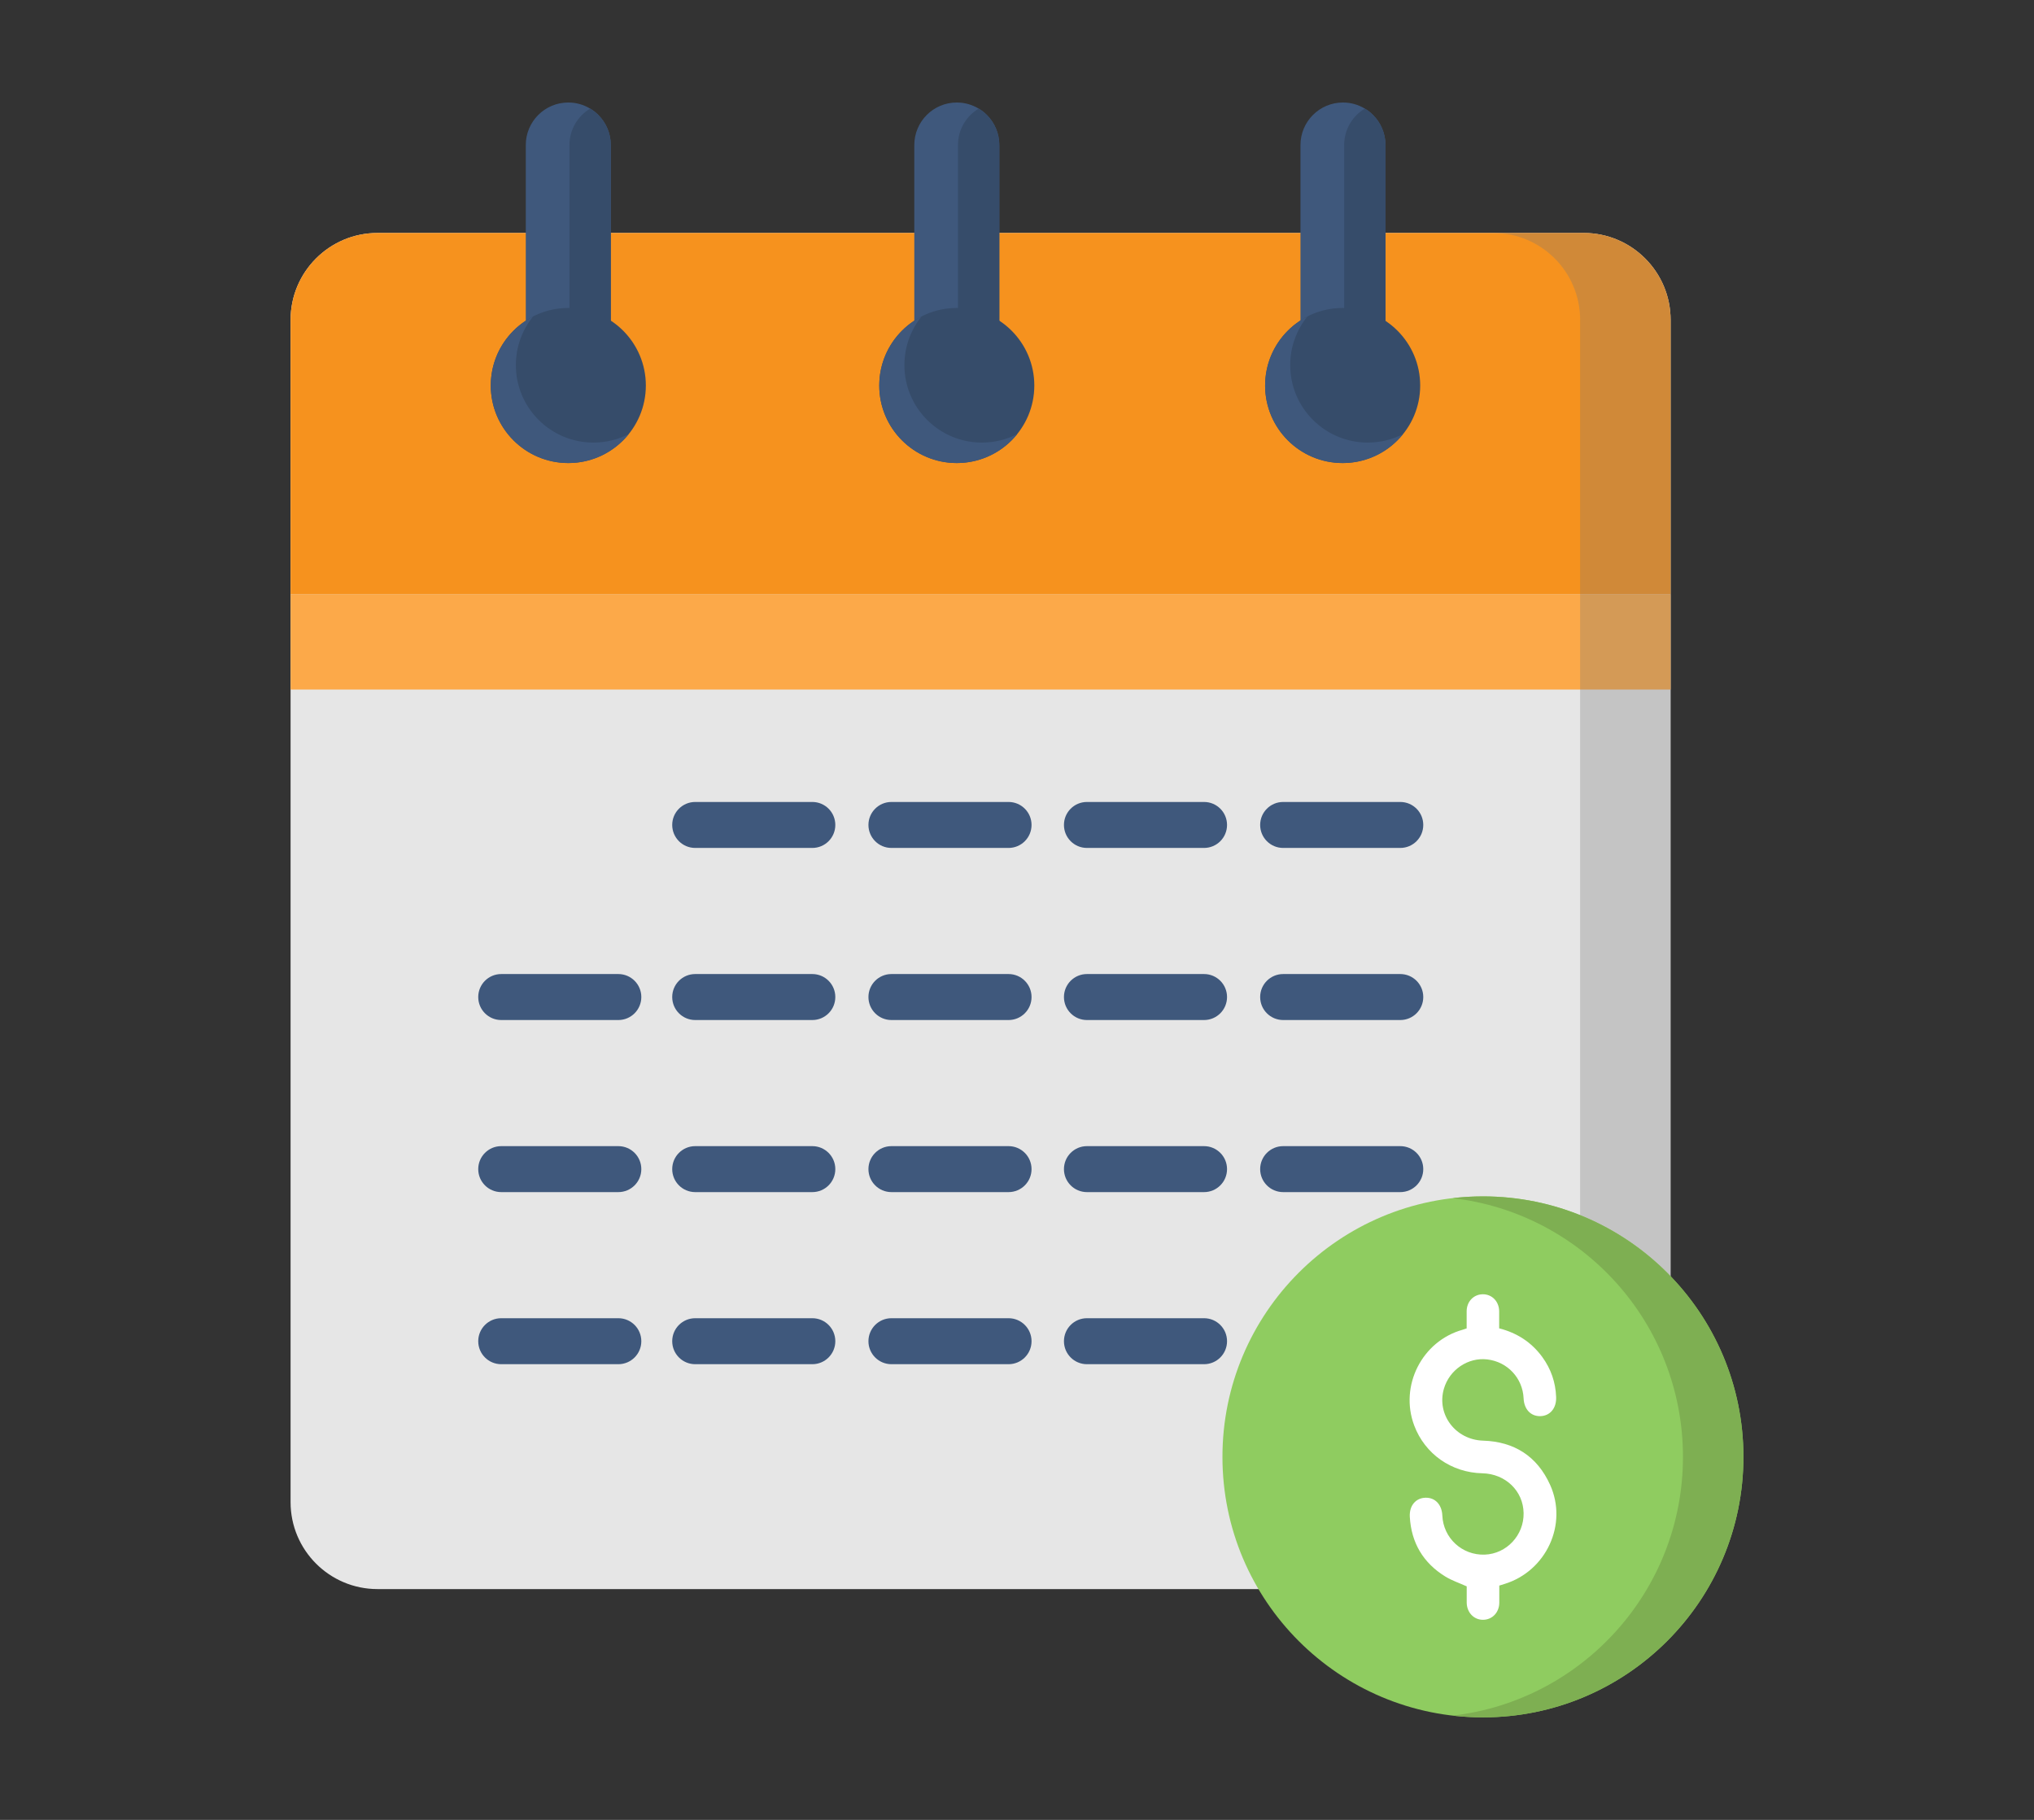 <svg xmlns="http://www.w3.org/2000/svg" width="133" height="119" viewBox="0 0 133 119" fill="none"><rect x="0" y="0" width="133" height="119" fill="#333333" stroke="none"/><path d="M103.552 15.233H24.686C21.546 15.233 19 17.779 19 20.919V98.223C19 101.363 21.546 103.909 24.686 103.909H103.552C106.692 103.909 109.238 101.363 109.238 98.223V20.919C109.238 17.779 106.692 15.233 103.552 15.233Z" fill="#E6E6E6"></path><path d="M109.238 38.851H19V45.089H109.238V38.851Z" fill="#FCA949"></path><path d="M24.686 15.233H103.552C106.689 15.233 109.238 17.778 109.238 20.919V38.851H19V20.919C19 17.782 21.545 15.233 24.686 15.233Z" fill="#F6921E"></path><path d="M39.939 9.485V22.031C39.939 23.045 39.398 23.929 38.589 24.415C38.175 24.667 37.686 24.813 37.161 24.813C35.622 24.813 34.38 23.566 34.38 22.031V9.485C34.38 7.95 35.622 6.703 37.161 6.703C37.686 6.703 38.175 6.849 38.589 7.102C38.787 7.216 38.964 7.358 39.126 7.52C39.627 8.021 39.939 8.719 39.939 9.485Z" fill="#3F587C"></path><path d="M65.344 9.485V22.031C65.344 23.041 64.803 23.929 63.995 24.415C63.576 24.667 63.087 24.813 62.562 24.813C61.028 24.813 59.785 23.566 59.785 22.031V9.485C59.785 7.95 61.028 6.703 62.562 6.703C63.087 6.703 63.576 6.849 63.995 7.102C64.192 7.216 64.37 7.358 64.531 7.52C65.032 8.021 65.344 8.719 65.344 9.485Z" fill="#3F587C"></path><path d="M90.595 9.485V22.031C90.595 23.041 90.055 23.929 89.246 24.415C88.828 24.667 88.338 24.813 87.814 24.813C86.279 24.813 85.036 23.566 85.036 22.031V9.485C85.036 7.95 86.279 6.703 87.814 6.703C88.338 6.703 88.828 6.849 89.246 7.102C89.443 7.216 89.621 7.358 89.782 7.52C90.283 8.021 90.595 8.719 90.595 9.485Z" fill="#3F587C"></path><path d="M39.939 9.485V22.031C39.939 23.045 39.398 23.929 38.59 24.415C37.777 23.929 37.236 23.045 37.236 22.031V9.485C37.236 8.471 37.777 7.587 38.59 7.102C38.787 7.216 38.964 7.358 39.126 7.52C39.627 8.021 39.939 8.719 39.939 9.485Z" fill="#364C6A"></path><path d="M65.344 9.485V22.031C65.344 23.041 64.803 23.929 63.995 24.415C63.182 23.933 62.641 23.045 62.641 22.031V9.485C62.641 8.471 63.182 7.583 63.995 7.102C64.192 7.216 64.37 7.358 64.531 7.52C65.032 8.021 65.344 8.719 65.344 9.485Z" fill="#364C6A"></path><path d="M90.595 9.485V22.031C90.595 23.041 90.055 23.929 89.246 24.415C88.433 23.933 87.893 23.045 87.893 22.031V9.485C87.893 8.471 88.433 7.583 89.246 7.102C89.443 7.216 89.621 7.358 89.782 7.52C90.284 8.021 90.595 8.719 90.595 9.485Z" fill="#364C6A"></path><path d="M37.161 30.278C39.961 30.278 42.231 28.008 42.231 25.208C42.231 22.408 39.961 20.138 37.161 20.138C34.361 20.138 32.091 22.408 32.091 25.208C32.091 28.008 34.361 30.278 37.161 30.278Z" fill="#364C6A"></path><path d="M62.562 30.278C65.362 30.278 67.632 28.008 67.632 25.208C67.632 22.408 65.362 20.138 62.562 20.138C59.762 20.138 57.492 22.408 57.492 25.208C57.492 28.008 59.762 30.278 62.562 30.278Z" fill="#364C6A"></path><path d="M87.794 30.278C90.594 30.278 92.864 28.008 92.864 25.208C92.864 22.408 90.594 20.138 87.794 20.138C84.994 20.138 82.724 22.408 82.724 25.208C82.724 28.008 84.994 30.278 87.794 30.278Z" fill="#364C6A"></path><path d="M41.111 28.384C40.183 29.54 38.759 30.278 37.161 30.278C34.36 30.278 32.091 28.009 32.091 25.208C32.091 23.239 33.212 21.534 34.853 20.698C34.151 21.57 33.732 22.671 33.732 23.874C33.732 26.672 36.005 28.94 38.802 28.94C39.635 28.94 40.42 28.739 41.111 28.384Z" fill="#3F587C"></path><path d="M66.516 28.384C65.589 29.54 64.16 30.278 62.562 30.278C59.765 30.278 57.496 28.009 57.496 25.208C57.496 23.243 58.617 21.538 60.254 20.698C59.556 21.57 59.138 22.671 59.138 23.874C59.138 26.672 61.406 28.94 64.208 28.94C65.036 28.94 65.821 28.739 66.516 28.384Z" fill="#3F587C"></path><path d="M91.743 28.384C90.816 29.54 89.392 30.278 87.794 30.278C84.993 30.278 82.724 28.009 82.724 25.208C82.724 23.239 83.844 21.534 85.486 20.698C84.784 21.57 84.365 22.671 84.365 23.874C84.365 26.672 86.638 28.94 89.435 28.94C90.268 28.94 91.053 28.739 91.743 28.384Z" fill="#3F587C"></path><path opacity="0.3" d="M109.238 20.919V98.227C109.238 101.364 106.693 103.909 103.552 103.909H97.642C100.779 103.909 103.323 101.364 103.323 98.227V20.919C103.323 17.778 100.779 15.233 97.642 15.233H103.552C106.693 15.233 109.238 17.778 109.238 20.919Z" fill="#777777"></path><path d="M53.117 52.44H45.459C44.628 52.44 43.955 53.112 43.955 53.943C43.955 54.773 44.628 55.446 45.459 55.446H53.117C53.947 55.446 54.62 54.773 54.62 53.943C54.62 53.112 53.947 52.44 53.117 52.44Z" fill="#3F587C"></path><path d="M65.948 52.44H58.289C57.459 52.44 56.786 53.112 56.786 53.943C56.786 54.773 57.459 55.446 58.289 55.446H65.948C66.778 55.446 67.451 54.773 67.451 53.943C67.451 53.112 66.778 52.44 65.948 52.44Z" fill="#3F587C"></path><path d="M78.731 52.44H71.073C70.243 52.44 69.57 53.112 69.57 53.943C69.57 54.773 70.243 55.446 71.073 55.446H78.731C79.561 55.446 80.234 54.773 80.234 53.943C80.234 53.112 79.561 52.44 78.731 52.44Z" fill="#3F587C"></path><path d="M91.562 52.44H83.904C83.073 52.44 82.4 53.112 82.4 53.943C82.4 54.773 83.073 55.446 83.904 55.446H91.562C92.392 55.446 93.065 54.773 93.065 53.943C93.065 53.112 92.392 52.44 91.562 52.44Z" fill="#3F587C"></path><path d="M53.117 63.692H45.459C44.628 63.692 43.955 64.365 43.955 65.195C43.955 66.026 44.628 66.699 45.459 66.699H53.117C53.947 66.699 54.62 66.026 54.62 65.195C54.62 64.365 53.947 63.692 53.117 63.692Z" fill="#3F587C"></path><path d="M40.432 63.692H32.774C31.944 63.692 31.271 64.365 31.271 65.195C31.271 66.026 31.944 66.699 32.774 66.699H40.432C41.262 66.699 41.935 66.026 41.935 65.195C41.935 64.365 41.262 63.692 40.432 63.692Z" fill="#3F587C"></path><path d="M40.432 74.945H32.774C31.944 74.945 31.271 75.618 31.271 76.448C31.271 77.278 31.944 77.951 32.774 77.951H40.432C41.262 77.951 41.935 77.278 41.935 76.448C41.935 75.618 41.262 74.945 40.432 74.945Z" fill="#3F587C"></path><path d="M65.948 63.692H58.289C57.459 63.692 56.786 64.365 56.786 65.195C56.786 66.026 57.459 66.699 58.289 66.699H65.948C66.778 66.699 67.451 66.026 67.451 65.195C67.451 64.365 66.778 63.692 65.948 63.692Z" fill="#3F587C"></path><path d="M78.731 63.692H71.073C70.243 63.692 69.57 64.365 69.57 65.195C69.57 66.026 70.243 66.699 71.073 66.699H78.731C79.561 66.699 80.234 66.026 80.234 65.195C80.234 64.365 79.561 63.692 78.731 63.692Z" fill="#3F587C"></path><path d="M91.562 63.692H83.904C83.073 63.692 82.4 64.365 82.4 65.195C82.4 66.026 83.073 66.699 83.904 66.699H91.562C92.392 66.699 93.065 66.026 93.065 65.195C93.065 64.365 92.392 63.692 91.562 63.692Z" fill="#3F587C"></path><path d="M53.117 74.945H45.459C44.628 74.945 43.955 75.618 43.955 76.448C43.955 77.278 44.628 77.951 45.459 77.951H53.117C53.947 77.951 54.62 77.278 54.62 76.448C54.62 75.618 53.947 74.945 53.117 74.945Z" fill="#3F587C"></path><path d="M65.948 74.945H58.289C57.459 74.945 56.786 75.618 56.786 76.448C56.786 77.278 57.459 77.951 58.289 77.951H65.948C66.778 77.951 67.451 77.278 67.451 76.448C67.451 75.618 66.778 74.945 65.948 74.945Z" fill="#3F587C"></path><path d="M78.731 74.945H71.073C70.243 74.945 69.57 75.618 69.57 76.448C69.57 77.278 70.243 77.951 71.073 77.951H78.731C79.561 77.951 80.234 77.278 80.234 76.448C80.234 75.618 79.561 74.945 78.731 74.945Z" fill="#3F587C"></path><path d="M91.562 74.945H83.904C83.073 74.945 82.4 75.618 82.4 76.448C82.4 77.278 83.073 77.951 83.904 77.951H91.562C92.392 77.951 93.065 77.278 93.065 76.448C93.065 75.618 92.392 74.945 91.562 74.945Z" fill="#3F587C"></path><path d="M53.117 86.197H45.459C44.628 86.197 43.955 86.87 43.955 87.701C43.955 88.531 44.628 89.204 45.459 89.204H53.117C53.947 89.204 54.62 88.531 54.62 87.701C54.62 86.87 53.947 86.197 53.117 86.197Z" fill="#3F587C"></path><path d="M40.432 86.197H32.774C31.944 86.197 31.271 86.87 31.271 87.701C31.271 88.531 31.944 89.204 32.774 89.204H40.432C41.262 89.204 41.935 88.531 41.935 87.701C41.935 86.87 41.262 86.197 40.432 86.197Z" fill="#3F587C"></path><path d="M65.948 86.197H58.289C57.459 86.197 56.786 86.87 56.786 87.701C56.786 88.531 57.459 89.204 58.289 89.204H65.948C66.778 89.204 67.451 88.531 67.451 87.701C67.451 86.87 66.778 86.197 65.948 86.197Z" fill="#3F587C"></path><path d="M78.731 86.197H71.073C70.243 86.197 69.57 86.87 69.57 87.701C69.57 88.531 70.243 89.204 71.073 89.204H78.731C79.561 89.204 80.234 88.531 80.234 87.701C80.234 86.87 79.561 86.197 78.731 86.197Z" fill="#3F587C"></path><path d="M91.562 86.197H83.904C83.073 86.197 82.4 86.87 82.4 87.701C82.4 88.531 83.073 89.204 83.904 89.204H91.562C92.392 89.204 93.065 88.531 93.065 87.701C93.065 86.87 92.392 86.197 91.562 86.197Z" fill="#3F587C"></path><path d="M96.967 112.297C106.374 112.297 114 104.671 114 95.264C114 85.857 106.374 78.231 96.967 78.231C87.56 78.231 79.934 85.857 79.934 95.264C79.934 104.671 87.56 112.297 96.967 112.297Z" fill="#8FCC60"></path><path d="M114 95.264C114 104.67 106.373 112.297 96.967 112.297C96.3 112.297 95.641 112.258 94.99 112.183C103.465 111.204 110.046 104.004 110.046 95.264C110.046 86.525 103.465 79.324 94.99 78.346C95.637 78.271 96.296 78.231 96.967 78.231C106.373 78.231 114 85.858 114 95.264Z" fill="#7EAF52"></path><path d="M98.032 86.86C99.2 87.16 100.139 87.768 100.842 88.726C101.414 89.508 101.718 90.388 101.753 91.354C101.781 92.08 101.355 92.585 100.719 92.601C100.092 92.613 99.658 92.151 99.626 91.437C99.567 90.115 98.577 89.05 97.255 88.892C95.996 88.742 94.777 89.563 94.414 90.81C93.925 92.498 95.176 94.147 96.975 94.203C99.019 94.266 100.51 95.225 101.355 97.083C102.534 99.679 101.102 102.741 98.368 103.577C98.265 103.609 98.159 103.64 98.036 103.68C98.036 104.063 98.04 104.437 98.036 104.816C98.025 105.444 97.575 105.909 96.983 105.917C96.379 105.925 95.918 105.447 95.906 104.804C95.902 104.437 95.906 104.074 95.906 103.731C95.428 103.514 94.939 103.352 94.513 103.092C93.061 102.2 92.28 100.883 92.185 99.178C92.146 98.448 92.58 97.947 93.219 97.935C93.846 97.923 94.28 98.385 94.312 99.099C94.375 100.575 95.606 101.707 97.082 101.656C98.514 101.605 99.654 100.385 99.626 98.937C99.603 97.489 98.439 96.369 96.928 96.337C94.908 96.294 93.175 95.079 92.473 93.212C91.499 90.624 92.978 87.693 95.638 86.951C95.72 86.927 95.803 86.896 95.902 86.864C95.902 86.481 95.898 86.107 95.902 85.732C95.91 85.104 96.359 84.639 96.951 84.631C97.555 84.623 98.021 85.097 98.028 85.74C98.032 86.107 98.028 86.47 98.028 86.872L98.032 86.86Z" fill="white"></path></svg>